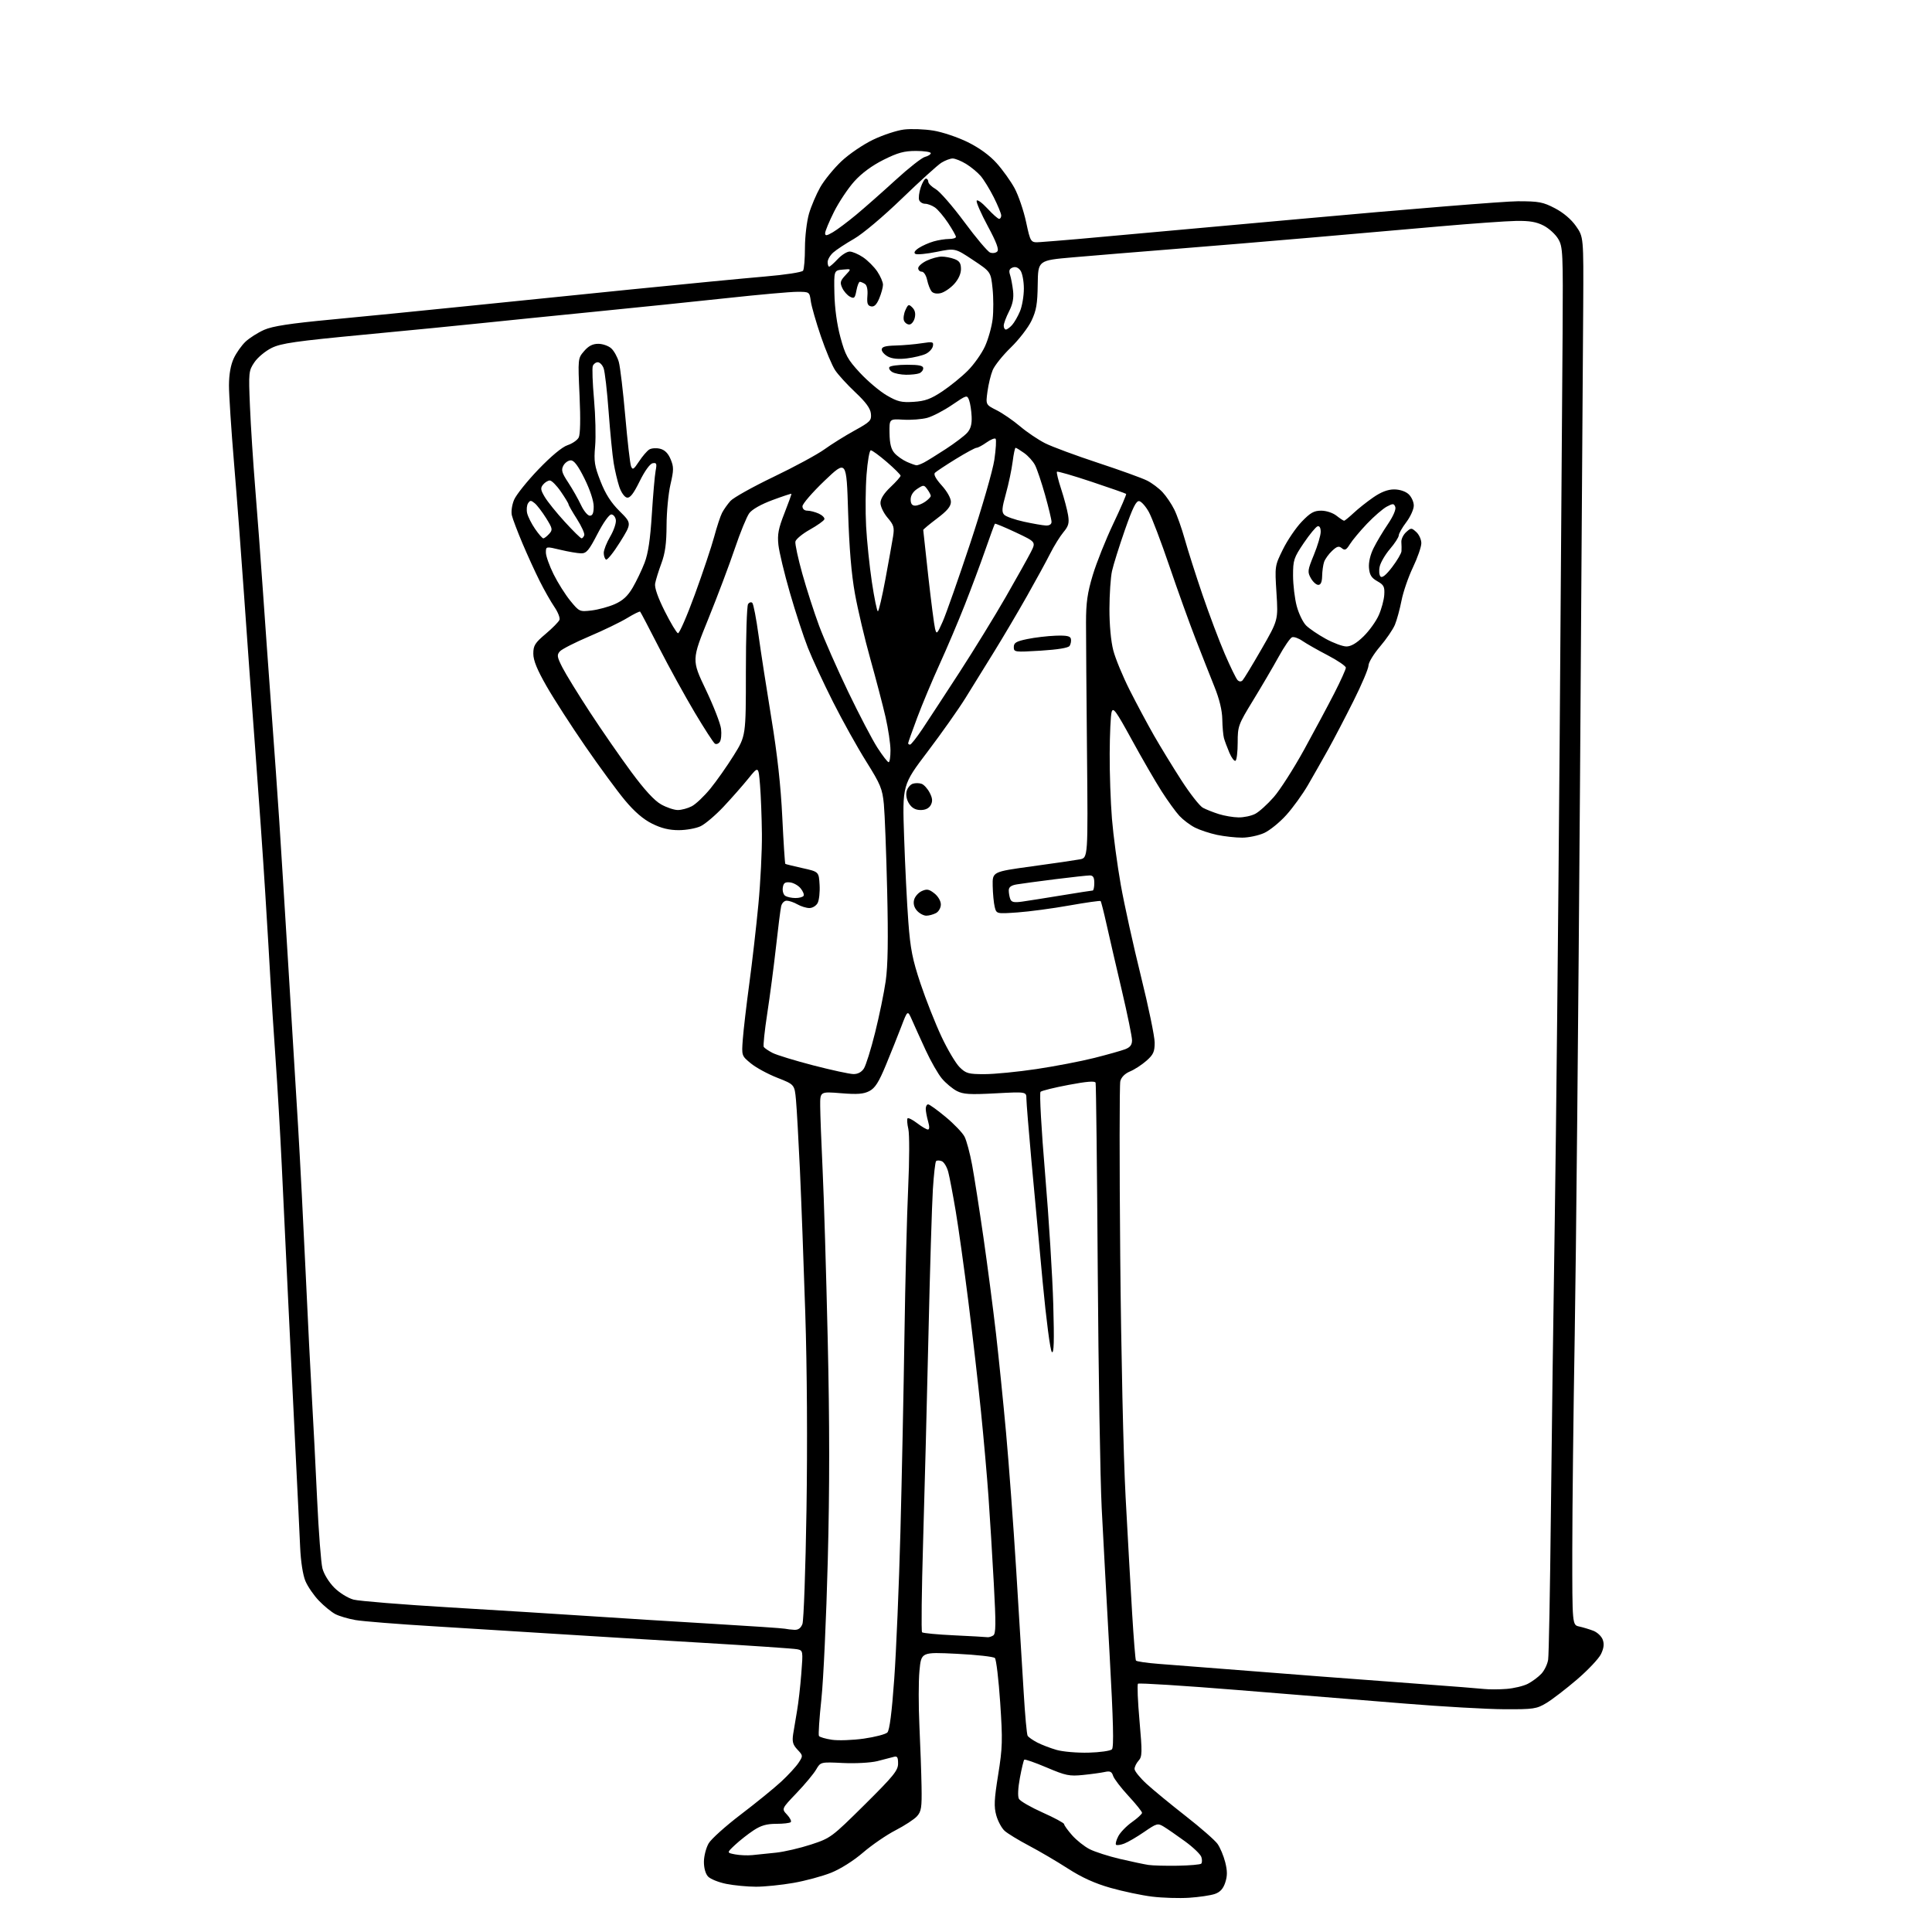 <?xml version="1.0" encoding="UTF-8" standalone="no"?>
<svg 
  version="1.1" 
  xmlns="http://www.w3.org/2000/svg" 
  xmlns:xlink="http://www.w3.org/1999/xlink" 
  xmlns:svg="http://www.w3.org/2000/svg"
  xmlns:rdf="http://www.w3.org/1999/02/22-rdf-syntax-ns#"
  xmlns:cc="http://creativecommons.org/ns#"
  xmlns:dc="http://purl.org/dc/elements/1.1/"
  viewBox="0 0 768 768"
  width="768"
  height="768"
>
<style>svg {background-color: white; }</style>"
<path stroke="none" fill="black" fill-rule="evenodd" d="M472.71,754.39C468.74,754.65 462.12,754.44 458.00,753.94C453.88,753.44 446.45,751.87 441.50,750.47C435.22,748.69 430.08,746.36 424.50,742.77C420.10,739.93 413.12,735.84 409.00,733.67C404.88,731.50 400.54,728.85 399.36,727.79C398.18,726.73 396.69,723.97 396.04,721.65C395.07,718.18 395.20,715.35 396.79,705.47C398.52,694.67 398.60,691.86 397.59,676.78C396.97,667.59 396.02,659.62 395.48,659.09C394.94,658.55 388.13,657.79 380.35,657.41C366.20,656.71 366.20,656.71 365.50,664.17C365.11,668.27 365.11,678.12 365.48,686.06C365.85,694.00 366.24,704.84 366.33,710.15C366.48,718.53 366.24,720.08 364.50,722.01C363.40,723.22 359.57,725.72 356.00,727.56C352.43,729.40 346.62,733.38 343.10,736.40C339.32,739.66 334.11,742.95 330.36,744.45C326.86,745.84 320.12,747.67 315.37,748.49C310.62,749.32 303.95,750.00 300.54,750.00C297.12,750.00 291.80,749.49 288.70,748.87C285.61,748.25 282.33,746.92 281.42,745.91C280.42,744.80 279.79,742.46 279.82,739.99C279.85,737.74 280.70,734.48 281.71,732.75C282.73,731.02 288.49,725.84 294.53,721.25C300.56,716.66 307.78,710.79 310.57,708.20C313.35,705.62 316.45,702.25 317.46,700.71C319.25,697.97 319.24,697.88 317.00,695.50C315.16,693.55 314.84,692.35 315.30,689.29C315.62,687.21 316.32,683.02 316.85,680.00C317.38,676.98 318.14,670.36 318.53,665.30C319.24,656.17 319.23,656.10 316.88,655.60C315.57,655.33 298.52,654.17 279.00,653.02C259.48,651.88 233.38,650.29 221.00,649.50C208.62,648.70 186.80,647.34 172.50,646.48C158.20,645.62 144.15,644.50 141.27,643.99C138.40,643.49 134.80,642.42 133.27,641.62C131.75,640.82 128.83,638.44 126.80,636.33C124.76,634.22 122.34,630.70 121.41,628.50C120.39,626.06 119.57,620.78 119.31,615.00C119.09,609.77 118.24,592.23 117.43,576.00C116.63,559.77 115.31,532.77 114.51,516.00C113.71,499.23 112.58,475.38 111.99,463.00C111.40,450.62 110.29,431.50 109.51,420.50C108.74,409.50 107.85,395.77 107.53,390.00C107.22,384.23 106.28,368.48 105.44,355.00C104.61,341.52 102.80,315.65 101.43,297.50C100.06,279.35 98.07,251.90 97.01,236.50C95.94,221.10 94.16,197.56 93.04,184.18C91.92,170.80 91.01,156.85 91.02,153.18C91.04,148.82 91.69,145.11 92.90,142.50C93.91,140.30 96.04,137.29 97.62,135.80C99.21,134.32 102.53,132.21 105.00,131.12C108.35,129.64 115.27,128.58 132.00,127.00C144.38,125.83 167.55,123.54 183.50,121.90C199.45,120.26 229.82,117.17 251.00,115.04C272.18,112.91 296.02,110.61 304.00,109.93C312.09,109.25 318.82,108.22 319.23,107.60C319.64,107.00 319.98,102.87 319.98,98.43C319.99,93.99 320.72,87.92 321.59,84.93C322.47,81.94 324.49,77.21 326.07,74.41C327.66,71.62 331.43,67.00 334.44,64.14C337.50,61.25 343.08,57.45 347.06,55.54C350.98,53.66 356.51,51.83 359.35,51.49C362.18,51.14 367.43,51.33 371.00,51.91C374.57,52.48 380.73,54.55 384.67,56.49C389.30,58.78 393.38,61.74 396.17,64.85C398.55,67.50 401.76,71.97 403.30,74.80C404.83,77.63 406.90,83.67 407.88,88.22C409.67,96.50 409.67,96.50 413.58,96.23C415.74,96.09 422.45,95.54 428.50,95.02C434.55,94.50 474.26,90.91 516.75,87.04C559.24,83.17 598.22,80.00 603.39,80.00C611.72,80.00 613.37,80.31 618.12,82.79C621.47,84.54 624.59,87.19 626.48,89.89C629.50,94.20 629.50,94.20 629.35,121.91C629.26,137.15 628.69,222.72 628.07,312.06C627.44,401.40 626.51,499.70 625.98,530.50C625.45,561.30 625.02,599.88 625.01,616.23C625.00,645.96 625.00,645.96 627.75,646.56C629.26,646.89 631.78,647.65 633.33,648.24C634.89,648.83 636.58,650.40 637.09,651.74C637.75,653.47 637.56,655.11 636.45,657.47C635.59,659.29 631.28,663.86 626.87,667.64C622.47,671.41 616.98,675.62 614.68,677.00C610.80,679.32 609.60,679.50 598.00,679.45C591.12,679.42 573.35,678.41 558.50,677.20C543.65,675.99 513.84,673.58 492.26,671.83C470.67,670.08 452.72,668.95 452.37,669.30C452.01,669.66 452.28,676.28 452.97,684.03C454.09,696.67 454.05,698.29 452.61,699.88C451.72,700.86 451.00,702.35 451.00,703.19C451.00,704.04 453.15,706.70 455.78,709.11C458.41,711.53 465.41,717.28 471.32,721.90C477.24,726.52 482.94,731.51 483.98,732.97C485.03,734.44 486.40,737.72 487.04,740.25C487.92,743.73 487.92,745.71 487.05,748.35C486.24,750.82 485.02,752.15 482.91,752.88C481.26,753.45 476.68,754.13 472.71,754.39zM468.17,741.65C472.94,741.57 477.14,741.20 477.51,740.83C477.88,740.45 477.90,739.27 477.56,738.20C477.22,737.12 474.30,734.32 471.06,731.96C467.83,729.61 464.04,726.99 462.64,726.14C460.22,724.67 459.85,724.77 454.80,728.24C451.89,730.24 448.31,732.33 446.85,732.87C445.40,733.42 443.95,733.62 443.64,733.31C443.33,733.00 443.73,731.49 444.53,729.95C445.32,728.41 447.77,725.88 449.97,724.32C452.16,722.77 453.97,721.11 453.98,720.63C453.99,720.16 451.56,717.13 448.58,713.91C445.59,710.68 442.85,707.09 442.48,705.93C441.94,704.24 441.26,703.92 439.15,704.39C437.69,704.71 433.80,705.25 430.50,705.58C425.11,706.13 423.64,705.83 416.07,702.61C411.43,700.64 407.42,699.24 407.16,699.50C406.90,699.76 406.12,703.00 405.43,706.70C404.67,710.74 404.51,714.09 405.04,715.07C405.52,715.97 409.76,718.41 414.46,720.51C419.15,722.60 423.00,724.68 423.00,725.12C423.00,725.57 424.42,727.55 426.16,729.52C427.89,731.50 431.04,734.00 433.15,735.08C435.26,736.15 440.70,737.90 445.24,738.96C449.78,740.02 454.85,741.09 456.50,741.34C458.15,741.59 463.40,741.73 468.17,741.65zM299.00,737.44C300.93,737.25 305.20,736.81 308.50,736.46C311.80,736.11 318.07,734.65 322.43,733.22C330.19,730.67 330.61,730.36 343.68,717.42C355.20,705.99 357.00,703.79 357.00,701.04C357.00,698.48 356.66,697.97 355.25,698.39C354.29,698.67 351.36,699.43 348.74,700.08C346.07,700.73 340.06,701.06 335.09,700.82C326.20,700.39 326.20,700.39 324.41,703.45C323.43,705.13 319.94,709.32 316.65,712.76C310.67,719.02 310.67,719.02 312.84,721.33C314.04,722.61 314.71,723.95 314.34,724.32C313.97,724.70 311.37,725.00 308.57,725.00C304.73,725.00 302.48,725.65 299.48,727.64C297.29,729.09 294.01,731.68 292.18,733.39C288.87,736.50 288.87,736.50 292.18,737.14C294.01,737.49 297.07,737.63 299.00,737.44zM432.70,696.71C437.21,696.59 441.40,696.00 442.01,695.39C442.82,694.58 442.57,684.42 441.07,657.39C439.94,637.10 438.53,611.05 437.94,599.50C437.36,587.95 436.65,545.42 436.37,505.00C436.10,464.57 435.71,431.00 435.52,430.40C435.28,429.63 432.03,429.89 424.84,431.25C419.15,432.32 414.11,433.56 413.63,434.01C413.15,434.47 413.94,448.78 415.45,466.67C416.93,484.17 418.38,507.50 418.69,518.50C419.10,533.27 418.96,538.23 418.13,537.45C417.49,536.86 415.91,524.77 414.46,509.45C413.06,494.63 411.04,472.82 409.97,461.00C408.90,449.18 408.02,438.26 408.01,436.73C408.00,433.97 408.00,433.97 395.72,434.62C385.50,435.17 382.92,435.01 380.34,433.68C378.63,432.79 375.99,430.59 374.46,428.79C372.93,426.98 370.02,421.90 367.99,417.50C365.96,413.10 363.51,407.70 362.55,405.50C360.79,401.50 360.79,401.50 358.31,408.00C356.95,411.57 354.18,418.48 352.17,423.35C349.31,430.26 347.85,432.54 345.56,433.73C343.27,434.91 340.81,435.10 334.31,434.57C326.00,433.90 326.00,433.90 326.04,439.70C326.06,442.89 326.49,454.27 327.00,465.00C327.52,475.73 328.42,505.88 329.02,532.00C329.80,565.81 329.81,591.32 329.05,620.50C328.47,643.05 327.33,667.74 326.52,675.37C325.70,683.00 325.26,689.61 325.54,690.07C325.82,690.52 328.13,691.20 330.67,691.58C333.21,691.96 338.92,691.76 343.37,691.13C347.81,690.50 352.03,689.40 352.74,688.69C353.61,687.82 354.52,680.78 355.47,667.44C356.26,656.47 357.37,630.17 357.93,609.00C358.49,587.83 359.21,552.73 359.53,531.00C359.85,509.27 360.52,482.73 361.02,472.00C361.52,461.23 361.55,450.84 361.08,448.80C360.61,446.77 360.48,444.85 360.78,444.55C361.08,444.25 362.80,445.13 364.60,446.50C366.39,447.88 368.32,449.00 368.86,449.00C369.51,449.00 369.54,447.87 368.93,445.76C368.42,443.97 368.00,441.72 368.00,440.76C368.00,439.79 368.43,439.00 368.95,439.00C369.47,439.00 372.61,441.26 375.94,444.03C379.26,446.79 382.63,450.31 383.42,451.85C384.22,453.39 385.57,458.44 386.43,463.07C387.29,467.71 389.32,480.73 390.95,492.00C392.57,503.27 394.80,520.38 395.91,530.00C397.01,539.62 398.82,557.40 399.92,569.50C401.02,581.60 402.84,606.12 403.95,624.00C405.07,641.88 406.41,663.81 406.93,672.75C407.45,681.68 408.16,689.45 408.50,690.00C408.85,690.56 410.56,691.76 412.31,692.67C414.07,693.58 417.52,694.91 420.00,695.62C422.48,696.33 428.19,696.82 432.70,696.71zM598.84,671.37C601.77,671.15 605.60,670.23 607.34,669.34C609.08,668.44 611.49,666.65 612.71,665.35C613.92,664.06 615.14,661.53 615.41,659.75C615.69,657.96 616.18,631.75 616.50,601.50C616.82,571.25 617.51,519.05 618.04,485.50C618.56,451.95 619.43,366.45 619.98,295.50C620.52,224.55 621.05,151.16 621.16,132.41C621.36,100.30 621.26,98.13 619.43,95.01C618.37,93.19 615.77,90.80 613.65,89.70C610.76,88.20 608.03,87.73 602.65,87.82C598.72,87.89 585.15,88.86 572.50,89.97C559.85,91.09 536.67,93.11 521.00,94.47C505.32,95.83 480.80,97.88 466.50,99.01C452.20,100.15 434.23,101.62 426.57,102.29C412.64,103.50 412.64,103.50 412.51,113.04C412.41,120.85 411.95,123.47 410.01,127.54C408.70,130.27 405.01,135.04 401.81,138.15C398.60,141.26 395.36,145.31 394.60,147.15C393.84,148.99 392.91,152.83 392.53,155.69C391.83,160.87 391.83,160.87 396.16,163.06C398.55,164.26 402.75,167.15 405.50,169.48C408.25,171.81 412.75,174.84 415.50,176.22C418.25,177.60 427.70,181.10 436.50,184.00C445.30,186.90 454.07,190.07 456.00,191.05C457.93,192.02 460.69,194.10 462.14,195.66C463.59,197.22 465.68,200.30 466.77,202.50C467.87,204.70 469.76,210.04 470.97,214.36C472.18,218.69 475.34,228.60 478.00,236.40C480.66,244.20 484.65,254.79 486.87,259.94C489.09,265.09 491.38,269.78 491.95,270.35C492.61,271.01 493.35,271.05 493.94,270.45C494.45,269.93 497.85,264.32 501.49,258.00C508.10,246.50 508.10,246.50 507.42,235.73C506.74,225.01 506.75,224.94 509.98,218.39C511.76,214.77 515.12,209.82 517.44,207.40C520.87,203.82 522.32,203.00 525.19,203.00C527.22,203.00 529.82,203.86 531.27,205.00C532.67,206.10 534.03,207.00 534.30,207.00C534.57,207.00 536.28,205.61 538.10,203.91C539.92,202.20 543.46,199.40 545.96,197.68C549.02,195.57 551.70,194.55 554.17,194.55C556.36,194.55 558.68,195.30 559.92,196.43C561.06,197.46 562.00,199.51 562.00,200.98C562.00,202.44 560.66,205.41 559.03,207.57C557.39,209.73 556.04,212.10 556.03,212.84C556.01,213.58 554.45,215.99 552.55,218.21C550.66,220.42 548.81,223.58 548.45,225.22C548.09,226.86 548.24,228.64 548.79,229.19C549.44,229.84 551.01,228.56 553.39,225.44C555.37,222.84 557.05,219.99 557.11,219.11C557.17,218.22 557.15,216.58 557.06,215.45C556.98,214.32 557.83,212.56 558.95,211.54C560.93,209.75 561.07,209.75 563.00,211.50C564.10,212.50 565.00,214.49 565.00,215.93C565.00,217.38 563.50,221.69 561.67,225.53C559.84,229.36 557.79,235.31 557.12,238.75C556.45,242.18 555.27,246.51 554.49,248.37C553.72,250.22 551.04,254.14 548.54,257.06C546.04,259.99 544.00,263.36 544.00,264.55C544.00,265.75 541.32,272.08 538.05,278.61C534.78,285.15 530.22,293.88 527.93,298.00C525.63,302.12 522.03,308.46 519.93,312.08C517.83,315.70 513.96,321.06 511.33,323.98C508.70,326.91 504.73,330.12 502.52,331.13C500.31,332.13 496.38,332.97 493.80,332.98C491.21,332.99 486.71,332.49 483.80,331.88C480.88,331.26 476.93,329.95 475.00,328.97C473.07,327.99 470.31,325.90 468.85,324.34C467.40,322.78 464.19,318.35 461.73,314.50C459.27,310.65 453.95,301.46 449.91,294.07C443.56,282.47 442.46,280.97 441.88,283.07C441.50,284.41 441.16,291.80 441.12,299.50C441.07,307.20 441.48,318.90 442.02,325.50C442.56,332.10 444.14,343.89 445.52,351.70C446.91,359.51 450.51,375.84 453.52,387.99C456.53,400.14 459.00,412.04 459.00,414.44C459.00,418.11 458.48,419.25 455.70,421.69C453.88,423.29 450.95,425.19 449.18,425.92C447.17,426.76 445.74,428.20 445.34,429.78C444.99,431.18 444.98,462.51 445.31,499.41C445.65,537.51 446.57,578.81 447.44,595.00C448.28,610.67 449.45,631.58 450.05,641.46C450.65,651.33 451.32,659.71 451.55,660.09C451.78,660.46 455.91,661.06 460.74,661.43C465.56,661.80 477.60,662.74 487.50,663.51C497.40,664.29 514.27,665.60 525.00,666.43C535.73,667.26 553.95,668.63 565.50,669.47C577.05,670.32 588.08,671.18 590.00,671.40C591.92,671.61 595.90,671.60 598.84,671.37zM392.50,650.81C393.05,650.90 394.09,650.59 394.82,650.13C395.89,649.45 395.94,645.67 395.05,629.40C394.46,618.45 393.51,602.98 392.94,595.00C392.38,587.02 391.03,571.73 389.94,561.00C388.86,550.27 386.61,530.70 384.95,517.50C383.29,504.30 381.03,488.10 379.92,481.50C378.81,474.90 377.47,467.86 376.94,465.85C376.41,463.85 375.24,461.92 374.35,461.58C373.45,461.23 372.44,461.23 372.11,461.56C371.77,461.89 371.20,466.96 370.83,472.83C370.46,478.70 369.67,504.65 369.08,530.50C368.49,556.35 367.53,593.41 366.95,612.86C366.37,632.31 366.18,648.51 366.53,648.86C366.88,649.21 372.64,649.76 379.33,650.07C386.02,650.39 391.95,650.72 392.50,650.81zM315.77,647.88C317.33,647.96 318.34,647.22 318.98,645.55C319.49,644.20 320.22,623.84 320.59,600.30C321.00,573.96 320.82,543.85 320.11,522.00C319.48,502.48 318.52,476.82 317.98,465.00C317.43,453.18 316.73,440.71 316.42,437.31C315.85,431.12 315.85,431.12 309.00,428.43C305.22,426.95 300.49,424.38 298.47,422.71C294.79,419.68 294.79,419.68 295.28,413.09C295.55,409.47 296.71,399.52 297.86,391.00C299.01,382.48 300.64,368.30 301.47,359.50C302.31,350.70 302.94,338.10 302.87,331.50C302.80,324.90 302.46,316.13 302.12,312.00C301.50,304.50 301.50,304.50 297.50,309.46C295.30,312.18 290.87,317.22 287.66,320.64C284.45,324.06 280.33,327.56 278.51,328.43C276.69,329.29 272.77,330.00 269.80,330.00C265.99,330.00 262.86,329.24 259.20,327.41C255.70,325.67 252.19,322.65 248.45,318.16C245.39,314.50 238.32,304.87 232.73,296.76C227.13,288.65 220.18,277.87 217.28,272.80C213.50,266.20 212.00,262.52 212.00,259.85C212.00,256.61 212.65,255.57 216.93,251.96C219.64,249.67 222.10,247.17 222.40,246.40C222.70,245.63 221.78,243.31 220.37,241.25C218.96,239.19 216.34,234.57 214.55,231.00C212.75,227.43 209.67,220.68 207.69,216.00C205.72,211.32 203.82,206.33 203.48,204.89C203.12,203.41 203.50,200.73 204.35,198.69C205.18,196.72 209.53,191.28 214.02,186.60C219.09,181.32 223.48,177.67 225.60,176.97C227.48,176.35 229.47,174.99 230.03,173.94C230.68,172.73 230.81,166.66 230.38,157.24C229.71,142.48 229.72,142.44 232.20,139.56C233.96,137.51 235.60,136.67 237.83,136.67C239.56,136.67 241.88,137.48 242.98,138.48C244.09,139.48 245.44,141.92 245.99,143.90C246.54,145.88 247.69,155.60 248.56,165.50C249.43,175.40 250.45,184.33 250.84,185.33C251.46,186.92 251.90,186.65 254.03,183.42C255.39,181.35 257.22,179.22 258.10,178.68C258.97,178.15 260.91,178.01 262.41,178.39C264.25,178.85 265.60,180.19 266.58,182.55C267.86,185.60 267.85,186.82 266.52,192.58C265.68,196.18 264.99,203.48 264.97,208.81C264.94,216.05 264.42,219.89 262.89,224.00C261.77,227.03 260.66,230.62 260.42,232.00C260.15,233.60 261.52,237.55 264.25,242.97C266.59,247.63 268.95,251.57 269.50,251.72C270.05,251.86 273.08,244.90 276.24,236.24C279.40,227.58 282.84,217.29 283.90,213.36C284.95,209.43 286.36,205.16 287.03,203.86C287.70,202.56 289.21,200.43 290.37,199.13C291.54,197.83 299.25,193.52 307.50,189.56C315.75,185.61 324.83,180.69 327.69,178.64C330.54,176.58 335.94,173.22 339.69,171.15C345.94,167.71 346.48,167.16 346.20,164.45C345.99,162.35 344.22,159.91 340.06,156.00C336.84,152.97 333.22,149.02 332.01,147.21C330.80,145.40 328.24,139.33 326.32,133.71C324.40,128.09 322.60,121.81 322.31,119.75C321.79,116.00 321.79,116.00 316.90,116.00C314.21,116.00 301.77,117.11 289.26,118.47C276.74,119.82 252.78,122.29 236.00,123.95C219.22,125.62 199.20,127.64 191.50,128.45C183.80,129.27 162.88,131.32 145.00,133.01C117.55,135.62 111.80,136.44 108.00,138.30C105.53,139.51 102.44,142.07 101.14,144.00C98.85,147.39 98.79,147.95 99.36,161.50C99.68,169.20 100.62,183.82 101.45,194.00C102.28,204.18 103.64,222.40 104.48,234.50C105.31,246.60 106.88,268.43 107.95,283.00C109.03,297.57 110.40,316.93 110.99,326.00C111.58,335.07 113.19,360.73 114.55,383.00C115.92,405.27 117.68,434.30 118.48,447.50C119.27,460.70 120.62,486.80 121.48,505.50C122.34,524.20 123.48,546.92 124.01,556.00C124.54,565.08 125.46,583.08 126.06,596.00C126.66,608.92 127.61,621.28 128.17,623.46C128.76,625.74 130.77,629.00 132.88,631.12C134.95,633.19 138.31,635.27 140.54,635.87C142.72,636.45 160.03,637.85 179.00,638.98C197.97,640.11 223.18,641.68 235.00,642.47C246.82,643.26 268.65,644.63 283.50,645.50C298.35,646.38 311.18,647.25 312.00,647.44C312.82,647.62 314.52,647.82 315.77,647.88zM339.23,426.96C340.98,426.99 342.47,426.20 343.41,424.75C344.21,423.51 346.22,417.10 347.86,410.50C349.51,403.90 351.41,394.68 352.08,390.00C352.95,383.96 353.12,373.55 352.66,354.00C352.30,338.88 351.71,323.43 351.35,319.68C350.76,313.56 350.05,311.83 344.32,302.68C340.81,297.08 334.87,286.43 331.13,279.00C327.38,271.57 322.89,261.90 321.15,257.50C319.41,253.10 316.19,243.24 313.99,235.60C311.78,227.95 309.73,219.40 309.43,216.60C308.98,212.46 309.43,210.09 311.83,204.00C313.45,199.88 314.70,196.40 314.59,196.29C314.49,196.17 311.10,197.29 307.06,198.79C302.57,200.45 298.99,202.47 297.85,204.00C296.83,205.38 294.25,211.68 292.12,218.00C289.99,224.32 285.26,236.89 281.60,245.92C274.94,262.34 274.94,262.34 280.56,274.13C283.65,280.61 286.38,287.62 286.63,289.71C286.88,291.79 286.66,294.12 286.15,294.88C285.64,295.64 284.76,295.97 284.19,295.62C283.63,295.27 280.02,289.70 276.17,283.24C272.33,276.78 265.95,265.20 262.01,257.51C258.07,249.81 254.68,243.34 254.47,243.14C254.27,242.93 251.94,244.08 249.30,245.69C246.66,247.30 239.90,250.57 234.27,252.96C228.64,255.35 223.38,258.03 222.58,258.91C221.30,260.33 221.41,261.09 223.55,265.31C224.89,267.94 229.81,275.95 234.49,283.10C239.17,290.26 246.56,300.93 250.91,306.82C256.20,313.99 260.13,318.27 262.80,319.76C264.98,320.99 267.97,322.00 269.44,322.00C270.90,322.00 273.40,321.33 274.99,320.50C276.58,319.68 279.91,316.52 282.38,313.49C284.86,310.45 289.05,304.49 291.69,300.25C296.50,292.53 296.50,292.53 296.50,267.01C296.50,252.98 296.89,240.90 297.36,240.16C297.84,239.43 298.60,239.20 299.06,239.66C299.51,240.12 300.63,245.90 301.53,252.50C302.44,259.10 304.74,273.95 306.63,285.50C308.99,299.83 310.37,312.33 310.97,324.84C311.46,334.93 312.00,343.29 312.18,343.41C312.35,343.54 315.43,344.29 319.00,345.09C325.50,346.53 325.50,346.53 325.80,351.74C325.97,354.60 325.61,357.85 325.02,358.97C324.41,360.10 322.94,360.98 321.71,360.96C320.50,360.95 318.38,360.29 317.00,359.50C315.62,358.71 313.72,358.05 312.77,358.04C311.78,358.02 310.82,358.96 310.52,360.25C310.24,361.49 309.31,368.80 308.46,376.50C307.60,384.20 306.04,396.09 304.99,402.91C303.94,409.74 303.32,415.70 303.60,416.17C303.89,416.63 305.46,417.70 307.08,418.54C308.70,419.38 315.99,421.61 323.27,423.50C330.54,425.38 337.73,426.94 339.23,426.96zM391.39,426.99C395.30,426.99 404.57,426.08 411.99,424.97C419.41,423.86 429.76,421.87 434.99,420.55C440.22,419.23 445.74,417.67 447.25,417.10C449.25,416.33 450.00,415.36 450.00,413.52C450.00,412.12 448.18,403.22 445.95,393.74C443.72,384.26 440.99,372.46 439.89,367.53C438.79,362.59 437.72,358.38 437.51,358.18C437.31,357.97 431.69,358.77 425.03,359.95C418.37,361.14 409.14,362.37 404.51,362.70C396.11,363.29 396.11,363.29 395.41,360.51C395.03,358.98 394.67,355.21 394.61,352.13C394.50,346.54 394.50,346.54 410.24,344.38C418.90,343.20 427.45,341.95 429.24,341.61C432.50,341.00 432.50,341.00 432.10,299.25C431.88,276.29 431.70,253.00 431.71,247.50C431.71,239.54 432.26,235.68 434.40,228.58C435.88,223.67 439.55,214.49 442.55,208.17C445.56,201.85 447.85,196.52 447.66,196.33C447.46,196.13 441.29,193.97 433.95,191.52C426.61,189.07 420.40,187.27 420.15,187.52C419.91,187.76 420.66,190.88 421.84,194.45C423.01,198.02 424.24,202.67 424.58,204.78C425.09,207.93 424.76,209.14 422.73,211.56C421.38,213.18 419.02,216.97 417.49,220.00C415.97,223.03 411.79,230.68 408.21,237.00C404.64,243.32 398.79,253.22 395.22,259.00C391.65,264.77 386.49,273.10 383.77,277.50C381.04,281.90 374.28,291.47 368.75,298.77C358.69,312.04 358.69,312.04 359.40,332.77C359.78,344.17 360.54,359.34 361.08,366.48C361.89,377.24 362.72,381.44 365.93,391.03C368.06,397.39 371.80,406.85 374.24,412.05C376.68,417.25 379.94,422.74 381.48,424.25C384.00,426.73 384.97,427.00 391.39,426.99zM368.22,364.00C367.17,364.00 365.51,363.12 364.54,362.04C363.39,360.77 362.97,359.25 363.36,357.71C363.68,356.41 365.06,354.84 366.41,354.22C368.44,353.30 369.30,353.45 371.43,355.13C372.91,356.29 374.00,358.16 374.00,359.54C374.00,360.88 373.15,362.38 372.07,362.96C371.00,363.53 369.27,364.00 368.22,364.00zM406.36,358.40C408.63,358.08 415.72,356.96 422.11,355.91C428.50,354.86 434.01,354.00 434.36,354.00C434.71,354.00 435.00,352.65 435.00,351.00C435.00,348.78 434.53,348.00 433.21,348.00C432.22,348.00 426.04,348.68 419.46,349.50C412.88,350.33 406.04,351.25 404.25,351.55C401.93,351.93 401.00,352.63 401.00,353.96C401.00,354.99 401.27,356.55 401.61,357.41C402.08,358.64 403.13,358.86 406.36,358.40zM316.19,356.98C317.67,356.99 319.13,356.60 319.44,356.10C319.74,355.61 319.20,354.27 318.24,353.11C317.29,351.96 315.38,350.90 314.00,350.76C312.04,350.56 311.43,351.01 311.17,352.89C310.98,354.20 311.43,355.66 312.16,356.12C312.90,356.59 314.71,356.98 316.19,356.98zM492.30,324.93C494.39,324.97 497.38,324.34 498.95,323.53C500.52,322.72 503.84,319.72 506.34,316.86C508.84,314.01 514.24,305.56 518.36,298.09C522.47,290.61 527.90,280.47 530.42,275.55C532.94,270.62 535.00,266.06 535.00,265.42C535.00,264.78 531.74,262.55 527.75,260.47C523.76,258.40 519.25,255.82 517.71,254.76C516.18,253.69 514.33,253.04 513.60,253.32C512.87,253.60 510.45,257.13 508.23,261.17C506.01,265.20 501.44,272.98 498.09,278.46C492.23,288.05 492.00,288.67 492.00,295.15C492.00,298.85 491.61,302.12 491.14,302.41C490.67,302.71 489.57,301.27 488.70,299.22C487.83,297.18 486.86,294.56 486.54,293.42C486.23,292.27 485.93,288.90 485.88,285.92C485.82,282.38 484.74,277.90 482.76,273.00C481.10,268.88 477.73,260.32 475.27,254.00C472.81,247.68 468.12,234.63 464.84,225.01C461.56,215.38 457.89,205.71 456.68,203.52C455.46,201.32 453.75,199.38 452.88,199.21C451.66,198.98 450.30,201.71 447.15,210.70C444.89,217.19 442.58,224.53 442.04,227.00C441.49,229.47 441.04,236.24 441.02,242.04C441.01,248.41 441.61,254.94 442.55,258.54C443.40,261.82 446.35,268.94 449.10,274.38C451.84,279.81 456.18,287.91 458.73,292.38C461.29,296.84 466.18,304.85 469.61,310.17C473.04,315.49 476.89,320.41 478.17,321.10C479.45,321.79 482.30,322.92 484.50,323.61C486.70,324.30 490.21,324.90 492.30,324.93zM365.99,322.00C363.96,322.00 362.54,321.23 361.41,319.51C360.41,317.98 360.02,316.07 360.39,314.57C360.73,313.23 361.84,311.87 362.86,311.54C363.88,311.22 365.47,311.24 366.40,311.60C367.32,311.95 368.75,313.54 369.57,315.13C370.69,317.29 370.79,318.52 370.00,320.01C369.30,321.30 367.90,322.00 365.99,322.00zM353.25,302.99C353.66,303.00 353.99,300.86 353.98,298.25C353.97,295.64 353.08,289.68 352.01,285.00C350.93,280.32 348.22,269.98 345.99,262.00C343.75,254.03 340.99,242.32 339.85,236.00C338.44,228.18 337.58,217.82 337.14,203.63C336.50,182.77 336.50,182.77 327.74,191.13C322.93,195.74 318.99,200.29 318.99,201.25C319.00,202.32 319.76,203.00 320.95,203.00C322.03,203.00 324.06,203.53 325.48,204.17C326.89,204.82 327.89,205.83 327.70,206.42C327.50,207.02 324.91,208.86 321.93,210.53C318.95,212.20 316.37,214.34 316.18,215.29C316.00,216.25 317.24,222.01 318.94,228.09C320.64,234.18 323.65,243.51 325.63,248.83C327.62,254.15 332.80,265.91 337.15,274.97C341.50,284.02 346.73,294.03 348.78,297.21C350.83,300.38 352.84,302.99 353.25,302.99zM361.76,296.00C362.17,296.00 364.39,293.19 366.69,289.75C368.98,286.31 375.61,276.18 381.42,267.23C387.22,258.28 395.52,244.78 399.85,237.23C404.19,229.68 408.65,221.68 409.78,219.47C411.82,215.43 411.82,215.43 403.81,211.65C399.40,209.58 395.66,208.02 395.49,208.19C395.33,208.36 393.62,213.00 391.71,218.50C389.80,224.00 386.10,233.90 383.50,240.50C380.90,247.10 376.40,257.70 373.50,264.05C370.61,270.40 366.61,279.94 364.62,285.25C362.63,290.57 361.00,295.16 361.00,295.46C361.00,295.76 361.34,296.00 361.76,296.00zM413.69,258.65C403.32,259.28 403.00,259.24 403.00,257.22C403.00,255.51 403.95,254.94 408.38,254.03C411.33,253.41 416.38,252.82 419.59,252.70C424.10,252.55 425.49,252.84 425.71,254.00C425.87,254.82 425.63,256.06 425.19,256.75C424.68,257.54 420.49,258.23 413.69,258.65zM535.21,256.98C537.04,256.99 539.25,255.70 542.03,252.97C544.29,250.76 547.02,246.96 548.09,244.52C549.17,242.09 550.15,238.44 550.27,236.41C550.47,233.24 550.08,232.49 547.50,231.04C545.17,229.73 544.43,228.55 544.19,225.75C544.00,223.52 544.71,220.49 546.05,217.82C547.23,215.44 549.79,211.16 551.73,208.31C553.83,205.21 555.01,202.47 554.65,201.52C554.10,200.10 553.73,200.09 551.27,201.39C549.75,202.19 546.22,205.24 543.42,208.17C540.63,211.10 537.57,214.77 536.61,216.32C535.18,218.62 534.60,218.91 533.40,217.92C532.22,216.94 531.47,217.15 529.49,219.01C528.14,220.28 526.72,222.26 526.34,223.41C525.95,224.56 525.61,227.07 525.57,229.00C525.52,231.37 525.03,232.50 524.04,232.50C523.23,232.50 521.90,231.30 521.08,229.83C519.69,227.36 519.78,226.67 522.29,220.56C523.78,216.93 525.00,212.81 525.00,211.40C525.00,209.81 524.53,208.98 523.75,209.22C523.06,209.43 520.59,212.44 518.25,215.89C514.30,221.74 514.00,222.65 514.01,228.84C514.02,232.50 514.67,237.95 515.47,240.94C516.27,243.93 517.95,247.40 519.21,248.65C520.47,249.90 523.98,252.28 527.00,253.94C530.02,255.60 533.72,256.97 535.21,256.98zM374.78,247.00C376.11,243.97 381.01,230.03 385.67,216.00C390.33,201.95 394.64,187.03 395.27,182.78C395.89,178.54 396.11,174.78 395.76,174.42C395.40,174.07 393.78,174.73 392.15,175.89C390.52,177.05 388.74,178.00 388.19,178.00C387.64,178.00 383.91,180.02 379.90,182.49C375.89,184.96 372.18,187.42 371.65,187.95C371.03,188.57 372.00,190.37 374.34,192.96C376.47,195.31 378.00,198.04 378.00,199.47C378.00,201.29 376.56,203.03 372.50,206.09C369.48,208.37 367.00,210.43 367.00,210.67C367.00,210.90 367.91,219.25 369.02,229.22C370.14,239.19 371.34,248.51 371.70,249.92C372.30,252.31 372.53,252.09 374.78,247.00zM235.16,242.67C237.82,242.35 241.98,241.22 244.40,240.15C247.60,238.73 249.53,236.95 251.50,233.60C252.98,231.06 255.11,226.63 256.22,223.74C257.65,220.02 258.49,214.45 259.11,204.50C259.60,196.80 260.27,188.99 260.62,187.15C261.17,184.28 261.00,183.85 259.44,184.15C258.35,184.36 256.28,187.23 254.27,191.32C251.82,196.29 250.46,198.04 249.21,197.80C248.24,197.62 246.92,195.74 246.17,193.49C245.45,191.29 244.44,187.06 243.95,184.08C243.45,181.09 242.55,171.91 241.94,163.68C241.34,155.45 240.44,147.65 239.94,146.35C239.45,145.06 238.41,144.00 237.63,144.00C236.85,144.00 235.96,144.66 235.65,145.48C235.34,146.29 235.55,152.25 236.13,158.73C236.71,165.20 236.91,173.60 236.57,177.39C236.04,183.42 236.31,185.17 238.73,191.36C240.70,196.40 242.89,199.82 246.32,203.22C251.14,208.01 251.14,208.01 246.47,215.50C243.90,219.62 241.39,222.74 240.90,222.44C240.40,222.13 240.00,220.94 240.00,219.78C240.00,218.62 241.15,215.71 242.56,213.30C243.98,210.89 244.99,207.93 244.81,206.71C244.64,205.50 243.82,204.50 243.00,204.50C242.14,204.50 239.79,207.81 237.50,212.25C234.11,218.81 233.12,219.99 231.00,219.96C229.62,219.94 225.91,219.31 222.75,218.55C217.00,217.18 217.00,217.18 217.00,219.65C217.00,221.00 218.38,224.88 220.06,228.27C221.74,231.66 224.74,236.41 226.72,238.83C230.27,243.16 230.41,243.23 235.16,242.67zM348.97,243.00C349.31,243.00 350.66,237.26 351.96,230.25C353.26,223.24 354.63,215.61 355.00,213.31C355.58,209.64 355.31,208.71 352.83,205.81C351.28,203.99 350.00,201.36 350.00,199.96C350.00,198.28 351.37,196.11 354.00,193.62C356.20,191.54 358.00,189.51 358.00,189.11C358.00,188.71 355.56,186.27 352.57,183.69C349.58,181.11 346.70,179.00 346.16,179.00C345.62,179.00 344.86,183.38 344.46,188.74C344.05,194.10 343.98,203.29 344.29,209.16C344.60,215.03 345.64,225.04 346.59,231.41C347.55,237.79 348.62,243.00 348.97,243.00zM215.98,214.00C216.37,214.00 217.41,213.20 218.29,212.23C219.77,210.60 219.67,210.12 217.10,205.98C215.56,203.52 213.53,200.85 212.58,200.06C211.07,198.82 210.73,198.82 209.91,200.06C209.40,200.85 209.24,202.62 209.55,204.00C209.87,205.38 211.28,208.19 212.70,210.25C214.11,212.31 215.59,214.00 215.98,214.00zM231.17,213.99C231.53,214.00 232.02,213.44 232.25,212.76C232.48,212.07 231.16,209.17 229.33,206.30C227.50,203.44 226.00,200.82 226.00,200.48C226.00,200.14 224.63,197.87 222.95,195.43C221.28,192.99 219.31,191.00 218.57,191.00C217.84,191.00 216.64,191.72 215.91,192.61C214.78,193.97 214.87,194.73 216.54,197.54C217.62,199.37 221.20,203.82 224.50,207.42C227.80,211.03 230.80,213.99 231.17,213.99zM415.75,208.90C417.16,208.96 418.00,208.42 418.00,207.45C418.00,206.59 416.85,201.79 415.44,196.77C414.03,191.76 412.23,186.42 411.45,184.91C410.67,183.39 408.72,181.22 407.11,180.08C405.51,178.94 403.98,178.00 403.71,178.00C403.45,178.00 402.92,180.50 402.54,183.55C402.15,186.61 400.96,192.31 399.87,196.22C398.24,202.10 398.13,203.56 399.22,204.65C399.94,205.37 403.45,206.60 407.02,207.38C410.58,208.16 414.51,208.84 415.75,208.90zM234.46,205.00C235.57,205.00 236.00,203.96 236.00,201.32C236.00,199.12 234.55,194.72 232.38,190.32C229.84,185.18 228.21,183.00 226.92,183.00C225.90,183.00 224.57,183.94 223.95,185.09C223.01,186.84 223.33,187.96 225.90,191.84C227.58,194.40 229.85,198.41 230.95,200.75C232.04,203.09 233.62,205.00 234.46,205.00zM363.78,201.00C364.76,201.00 366.56,200.30 367.78,199.44C369.00,198.59 370.00,197.55 370.00,197.13C370.00,196.72 369.38,195.53 368.62,194.50C367.31,192.70 367.12,192.69 364.62,194.33C362.96,195.42 362.00,196.95 362.00,198.52C362.00,200.23 362.55,201.00 363.78,201.00zM364.32,184.96C364.76,184.98 366.11,184.48 367.32,183.85C368.52,183.22 372.43,180.80 376.00,178.47C379.57,176.14 383.38,173.26 384.46,172.05C385.86,170.50 386.38,168.63 386.24,165.60C386.14,163.25 385.69,160.33 385.24,159.11C384.43,156.93 384.33,156.96 378.46,160.96C375.18,163.20 370.74,165.51 368.59,166.10C366.44,166.68 362.16,167.01 359.09,166.83C353.50,166.50 353.50,166.50 353.60,172.25C353.67,176.39 354.23,178.60 355.60,180.14C356.64,181.31 358.85,182.87 360.50,183.60C362.15,184.33 363.87,184.94 364.32,184.96zM363.17,159.74C367.72,159.45 369.98,158.63 374.53,155.61C377.66,153.53 382.23,149.82 384.69,147.36C387.15,144.90 390.23,140.55 391.54,137.69C392.85,134.82 394.22,129.94 394.59,126.84C394.95,123.73 394.94,118.23 394.55,114.62C393.85,108.05 393.85,108.05 386.76,103.34C379.67,98.63 379.67,98.63 372.33,100.12C368.30,100.94 364.49,101.30 363.87,100.92C363.14,100.47 363.62,99.64 365.25,98.57C366.63,97.67 369.27,96.50 371.12,95.97C372.97,95.43 375.73,95.00 377.24,95.00C378.76,95.00 380.00,94.63 380.00,94.17C380.00,93.72 378.60,91.23 376.89,88.65C375.19,86.08 372.84,83.30 371.67,82.48C370.51,81.67 368.74,81.00 367.75,81.00C366.75,81.00 365.69,80.34 365.38,79.54C365.07,78.74 365.34,76.49 365.99,74.54C366.63,72.59 367.57,71.00 368.08,71.00C368.58,71.00 369.00,71.56 369.01,72.25C369.01,72.94 370.34,74.25 371.96,75.18C373.58,76.10 378.71,82.00 383.36,88.28C388.01,94.57 392.61,100.02 393.58,100.39C394.54,100.76 395.82,100.58 396.42,99.98C397.19,99.20 396.14,96.36 392.68,89.92C390.02,84.98 388.02,80.43 388.23,79.81C388.44,79.18 390.35,80.54 392.47,82.83C394.59,85.13 396.70,87.00 397.16,87.00C397.62,87.00 398.00,86.40 398.00,85.66C398.00,84.92 396.66,81.66 395.03,78.41C393.39,75.16 391.03,71.32 389.78,69.89C388.52,68.45 385.93,66.31 384.00,65.14C382.07,63.97 379.70,63.01 378.71,63.00C377.73,63.00 375.71,63.76 374.21,64.69C372.72,65.62 365.65,72.04 358.50,78.94C351.04,86.15 342.94,92.96 339.50,94.93C336.20,96.82 332.49,99.26 331.25,100.36C330.01,101.45 329.00,103.17 329.00,104.17C329.00,105.18 329.27,106.00 329.60,106.00C329.93,106.00 331.46,104.65 333.00,103.00C334.54,101.35 336.68,100.00 337.75,100.00C338.83,100.00 341.22,101.02 343.08,102.27C344.93,103.52 347.48,106.07 348.73,107.92C349.98,109.78 351.00,112.14 351.00,113.18C351.00,114.22 350.33,116.66 349.52,118.61C348.48,121.10 347.51,122.05 346.27,121.79C344.87,121.51 344.57,120.61 344.81,117.56C345.01,115.16 344.63,113.38 343.81,112.86C343.09,112.41 342.18,112.02 341.80,112.02C341.41,112.01 340.80,113.57 340.44,115.48C339.86,118.55 339.56,118.83 337.84,117.92C336.77,117.34 335.40,115.77 334.79,114.43C333.83,112.34 334.02,111.60 336.08,109.41C338.50,106.84 338.50,106.84 335.00,107.17C331.50,107.50 331.50,107.50 331.69,116.70C331.81,122.49 332.69,128.92 334.07,134.04C336.00,141.18 336.95,142.91 341.82,148.17C344.88,151.47 349.66,155.51 352.44,157.14C356.77,159.67 358.32,160.05 363.17,159.74zM360.17,148.97C358.15,148.95 355.70,148.48 354.73,147.91C353.75,147.34 353.22,146.45 353.54,145.94C353.86,145.42 357.02,145.00 360.56,145.00C365.40,145.00 367.00,145.35 367.00,146.39C367.00,147.16 366.29,148.06 365.42,148.39C364.55,148.73 362.19,148.99 360.17,148.97zM360.50,142.47C357.21,142.87 354.64,142.62 353.00,141.76C351.62,141.03 350.50,139.78 350.50,138.97C350.50,137.87 351.89,137.46 356.00,137.35C359.02,137.27 363.68,136.87 366.35,136.45C370.78,135.77 371.17,135.87 370.84,137.59C370.64,138.63 369.36,140.02 367.99,140.68C366.62,141.33 363.25,142.14 360.50,142.47zM399.85,131.00C400.31,131.00 401.42,130.20 402.31,129.21C403.20,128.23 404.62,125.77 405.46,123.75C406.31,121.72 407.00,117.66 407.00,114.72C407.00,111.79 406.39,108.55 405.64,107.53C404.77,106.33 403.67,105.91 402.53,106.35C401.23,106.85 400.96,107.60 401.51,109.26C401.91,110.49 402.45,113.35 402.71,115.61C403.04,118.53 402.57,120.92 401.09,123.82C399.94,126.08 399.00,128.61 399.00,129.46C399.00,130.31 399.38,131.00 399.85,131.00zM361.45,129.00C360.62,129.00 359.67,128.30 359.34,127.44C359.01,126.58 359.27,124.70 359.92,123.27C361.00,120.91 361.25,120.82 362.68,122.25C363.74,123.31 364.04,124.69 363.61,126.42C363.25,127.84 362.28,129.00 361.45,129.00zM373.93,116.53C372.35,116.90 370.94,116.62 370.29,115.81C369.71,115.09 368.92,113.04 368.54,111.25C368.15,109.43 367.21,108.00 366.42,108.00C365.64,108.00 365.00,107.38 365.00,106.61C365.00,105.85 366.53,104.50 368.40,103.61C370.27,102.73 372.94,102.00 374.34,102.00C375.73,102.00 378.02,102.44 379.43,102.98C381.40,103.72 382.00,104.65 382.00,106.96C382.00,108.85 380.98,111.07 379.25,112.95C377.74,114.59 375.34,116.20 373.93,116.53zM331.09,92.31C332.79,91.31 336.95,88.20 340.34,85.38C343.73,82.56 350.76,76.36 355.96,71.60C361.16,66.83 366.45,62.67 367.71,62.36C368.97,62.04 370.00,61.38 370.00,60.89C370.00,60.40 367.36,60.00 364.13,60.00C359.42,60.00 356.88,60.69 351.19,63.54C346.61,65.83 342.51,68.86 339.59,72.11C337.10,74.88 333.48,80.32 331.53,84.20C329.59,88.09 328.00,91.91 328.00,92.69C328.00,93.84 328.60,93.76 331.09,92.31z" />

</svg>